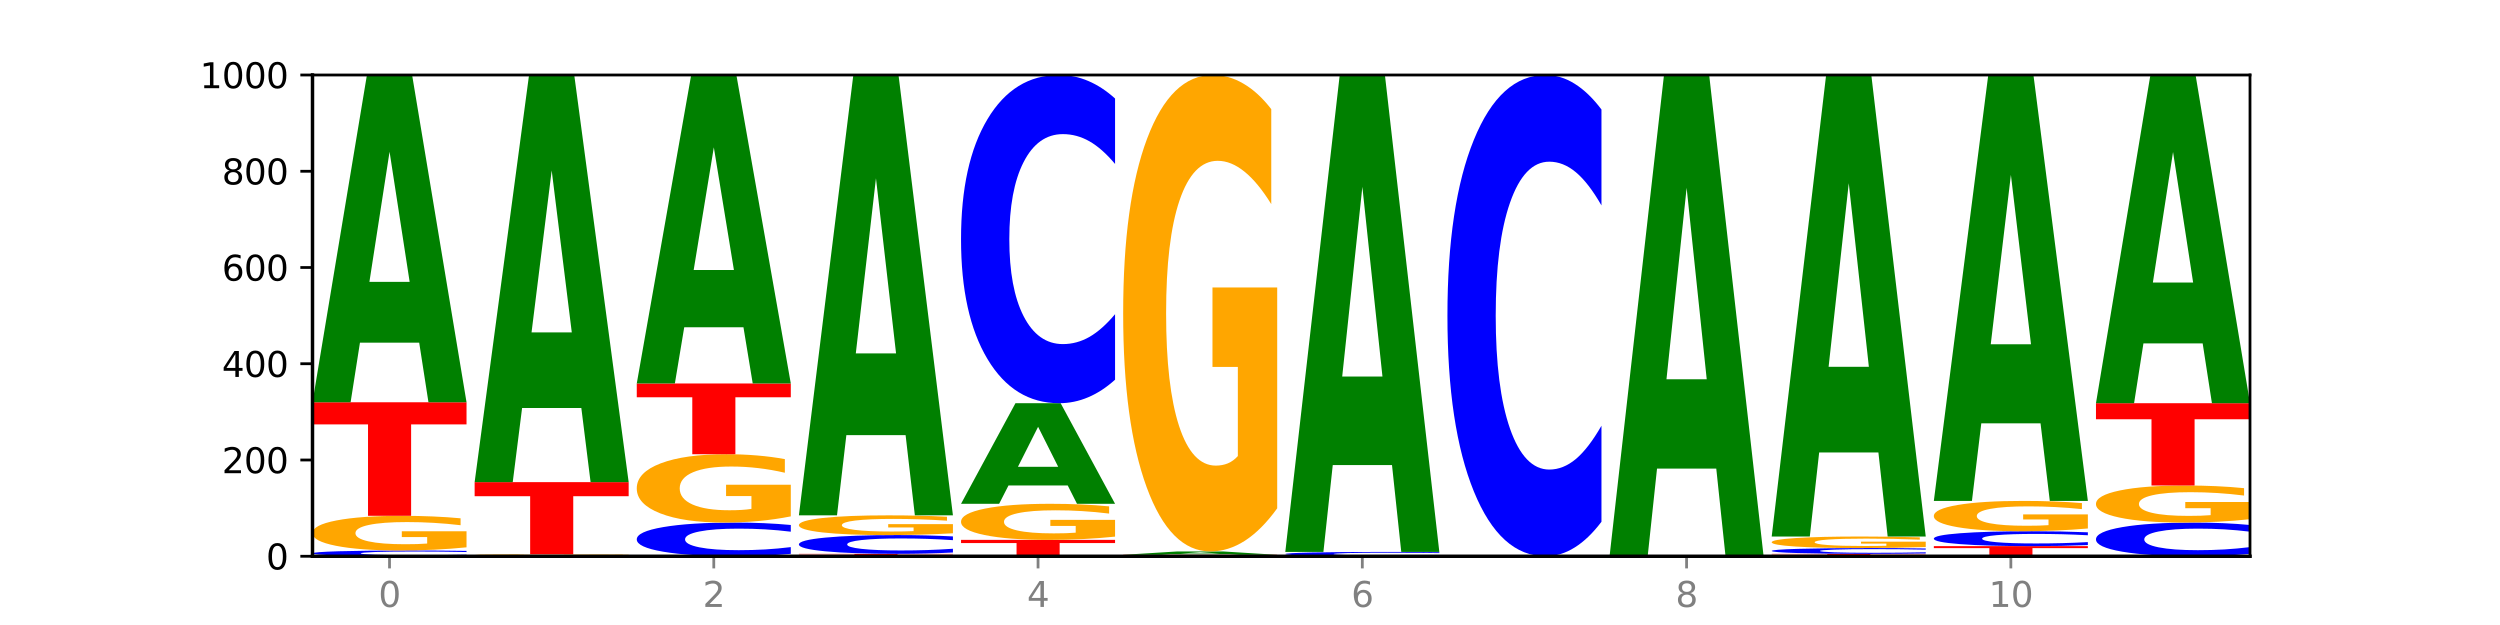 <?xml version="1.0" encoding="utf-8" standalone="no"?>
<!DOCTYPE svg PUBLIC "-//W3C//DTD SVG 1.1//EN"
  "http://www.w3.org/Graphics/SVG/1.1/DTD/svg11.dtd">
<svg xmlns:xlink="http://www.w3.org/1999/xlink" width="720pt" height="180pt" viewBox="0 0 720 180" xmlns="http://www.w3.org/2000/svg" version="1.1">
 <defs>
  <style type="text/css">*{stroke-linejoin: round; stroke-linecap: butt}</style>
 </defs>
 <g id="figure_1">
  <g id="patch_1">
   <path d="M 0 180 
L 720 180 
L 720 0 
L 0 0 
z
" style="fill: #ffffff"/>
  </g>
  <g id="axes_1">
   <g id="patch_2">
    <path d="M 90 160.2 
L 648 160.2 
L 648 21.6 
L 90 21.6 
z
" style="fill: #ffffff"/>
   </g>
   <g id="line2d_1">
    <path d="M 90 160.2 
L 648 160.2 
" clip-path="url(#pb3ac7d363e)" style="fill: none; stroke: #000000; stroke-width: 0.5; stroke-linecap: square"/>
   </g>
   <g id="patch_3">
    <path d="M 134.36 160.081 
Q 130.649 160.14 126.637 160.17 
Q 122.624 160.2 118.254 160.2 
Q 105.222 160.2 97.611 159.976 
Q 90 159.752 90 159.369 
Q 90 158.984 97.611 158.761 
Q 105.222 158.537 118.254 158.537 
Q 122.624 158.537 126.637 158.567 
Q 130.649 158.597 134.36 158.656 
L 134.36 158.988 
Q 130.616 158.909 126.983 158.873 
Q 123.351 158.836 119.339 158.836 
Q 112.141 158.836 108.017 158.978 
Q 103.904 159.12 103.904 159.369 
Q 103.904 159.617 108.017 159.759 
Q 112.141 159.9 119.339 159.9 
Q 123.351 159.9 126.983 159.864 
Q 130.616 159.827 134.36 159.749 
L 134.36 160.081 
z
" clip-path="url(#pb3ac7d363e)" style="fill: #0000ff"/>
   </g>
   <g id="patch_4">
    <path d="M 134.36 157.634 
Q 129.886 158.085 125.074 158.312 
Q 120.263 158.537 115.133 158.537 
Q 103.541 158.537 96.77 157.193 
Q 90 155.849 90 153.55 
Q 90 151.225 96.89 149.891 
Q 103.789 148.558 115.789 148.558 
Q 120.412 148.558 124.647 148.739 
Q 128.892 148.918 132.65 149.273 
L 132.65 151.262 
Q 128.773 150.807 124.935 150.582 
Q 121.098 150.355 117.24 150.355 
Q 110.102 150.355 106.235 151.184 
Q 102.367 152.01 102.367 153.55 
Q 102.367 155.076 106.096 155.909 
Q 109.824 156.739 116.684 156.739 
Q 118.553 156.739 120.153 156.692 
Q 121.754 156.642 123.026 156.539 
L 123.026 154.672 
L 115.719 154.672 
L 115.719 153.008 
L 134.36 153.008 
L 134.36 157.634 
z
" clip-path="url(#pb3ac7d363e)" style="fill: #ffa600"/>
   </g>
   <g id="patch_5">
    <path d="M 90 115.848 
L 134.36 115.848 
L 134.36 122.227 
L 118.401 122.227 
L 118.401 148.558 
L 105.99 148.558 
L 105.99 122.227 
L 90 122.227 
L 90 115.848 
z
" clip-path="url(#pb3ac7d363e)" style="fill: #ff0000"/>
   </g>
   <g id="patch_6">
    <path d="M 120.728 98.679 
L 103.668 98.679 
L 100.974 115.848 
L 90 115.848 
L 105.672 21.6 
L 118.687 21.6 
L 134.36 115.848 
L 123.395 115.848 
L 120.728 98.679 
z
M 106.389 81.187 
L 117.98 81.187 
L 112.194 43.698 
L 106.389 81.187 
z
" clip-path="url(#pb3ac7d363e)" style="fill: #008000"/>
   </g>
   <g id="patch_7">
    <path d="M 181.054 160.18 
Q 177.344 160.19 173.331 160.195 
Q 169.319 160.2 164.949 160.2 
Q 151.917 160.2 144.306 160.163 
Q 136.695 160.125 136.695 160.061 
Q 136.695 159.997 144.306 159.96 
Q 151.917 159.923 164.949 159.923 
Q 169.319 159.923 173.331 159.928 
Q 177.344 159.933 181.054 159.943 
L 181.054 159.998 
Q 177.31 159.985 173.678 159.979 
Q 170.045 159.973 166.033 159.973 
Q 158.835 159.973 154.711 159.996 
Q 150.598 160.02 150.598 160.061 
Q 150.598 160.103 154.711 160.126 
Q 158.835 160.15 166.033 160.15 
Q 170.045 160.15 173.678 160.144 
Q 177.31 160.138 181.054 160.125 
L 181.054 160.18 
z
" clip-path="url(#pb3ac7d363e)" style="fill: #0000ff"/>
   </g>
   <g id="patch_8">
    <path d="M 181.054 159.898 
Q 176.581 159.91 171.769 159.917 
Q 166.957 159.923 161.827 159.923 
Q 150.235 159.923 143.465 159.885 
Q 136.695 159.848 136.695 159.784 
Q 136.695 159.72 143.584 159.683 
Q 150.484 159.646 162.483 159.646 
Q 167.106 159.646 171.341 159.651 
Q 175.586 159.656 179.344 159.665 
L 179.344 159.721 
Q 175.467 159.708 171.63 159.702 
Q 167.792 159.696 163.935 159.696 
Q 156.797 159.696 152.929 159.719 
Q 149.062 159.742 149.062 159.784 
Q 149.062 159.827 152.79 159.85 
Q 156.518 159.873 163.378 159.873 
Q 165.247 159.873 166.848 159.872 
Q 168.448 159.87 169.721 159.867 
L 169.721 159.815 
L 162.414 159.815 
L 162.414 159.769 
L 181.054 159.769 
L 181.054 159.898 
z
" clip-path="url(#pb3ac7d363e)" style="fill: #ffa600"/>
   </g>
   <g id="patch_9">
    <path d="M 136.695 138.856 
L 181.054 138.856 
L 181.054 142.91 
L 165.095 142.91 
L 165.095 159.646 
L 152.685 159.646 
L 152.685 142.91 
L 136.695 142.91 
L 136.695 138.856 
z
" clip-path="url(#pb3ac7d363e)" style="fill: #ff0000"/>
   </g>
   <g id="patch_10">
    <path d="M 167.423 117.495 
L 150.363 117.495 
L 147.669 138.856 
L 136.695 138.856 
L 152.367 21.6 
L 165.382 21.6 
L 181.054 138.856 
L 170.089 138.856 
L 167.423 117.495 
z
M 153.083 95.733 
L 164.675 95.733 
L 158.888 49.092 
L 153.083 95.733 
z
" clip-path="url(#pb3ac7d363e)" style="fill: #008000"/>
   </g>
   <g id="patch_11">
    <path d="M 227.749 159.505 
Q 224.038 159.849 220.026 160.024 
Q 216.014 160.2 211.644 160.2 
Q 198.612 160.2 191 158.893 
Q 183.389 157.587 183.389 155.352 
Q 183.389 153.109 191 151.805 
Q 198.612 150.498 211.644 150.498 
Q 216.014 150.498 220.026 150.674 
Q 224.038 150.849 227.749 151.193 
L 227.749 153.127 
Q 224.005 152.67 220.372 152.458 
Q 216.74 152.246 212.728 152.246 
Q 205.53 152.246 201.406 153.073 
Q 197.293 153.899 197.293 155.352 
Q 197.293 156.799 201.406 157.627 
Q 205.53 158.452 212.728 158.452 
Q 216.74 158.452 220.372 158.24 
Q 224.005 158.026 227.749 157.569 
L 227.749 159.505 
z
" clip-path="url(#pb3ac7d363e)" style="fill: #0000ff"/>
   </g>
   <g id="patch_12">
    <path d="M 227.749 148.717 
Q 223.275 149.608 218.463 150.055 
Q 213.652 150.498 208.522 150.498 
Q 196.93 150.498 190.159 147.847 
Q 183.389 145.197 183.389 140.663 
Q 183.389 136.078 190.279 133.447 
Q 197.178 130.817 209.178 130.817 
Q 213.801 130.817 218.036 131.175 
Q 222.281 131.528 226.039 132.228 
L 226.039 136.151 
Q 222.162 135.252 218.324 134.809 
Q 214.487 134.362 210.629 134.362 
Q 203.491 134.362 199.624 135.996 
Q 195.757 137.627 195.757 140.663 
Q 195.757 143.672 199.485 145.314 
Q 203.213 146.953 210.073 146.953 
Q 211.942 146.953 213.542 146.859 
Q 215.143 146.762 216.415 146.559 
L 216.415 142.875 
L 209.108 142.875 
L 209.108 139.594 
L 227.749 139.594 
L 227.749 148.717 
z
" clip-path="url(#pb3ac7d363e)" style="fill: #ffa600"/>
   </g>
   <g id="patch_13">
    <path d="M 183.389 110.443 
L 227.749 110.443 
L 227.749 114.416 
L 211.79 114.416 
L 211.79 130.817 
L 199.379 130.817 
L 199.379 114.416 
L 183.389 114.416 
L 183.389 110.443 
z
" clip-path="url(#pb3ac7d363e)" style="fill: #ff0000"/>
   </g>
   <g id="patch_14">
    <path d="M 214.117 94.258 
L 197.057 94.258 
L 194.363 110.443 
L 183.389 110.443 
L 199.062 21.6 
L 212.077 21.6 
L 227.749 110.443 
L 216.784 110.443 
L 214.117 94.258 
z
M 199.778 77.769 
L 211.369 77.769 
L 205.583 42.43 
L 199.778 77.769 
z
" clip-path="url(#pb3ac7d363e)" style="fill: #008000"/>
   </g>
   <g id="patch_15">
    <path d="M 230.084 159.507 
L 274.444 159.507 
L 274.444 159.642 
L 258.484 159.642 
L 258.484 160.2 
L 246.074 160.2 
L 246.074 159.642 
L 230.084 159.642 
L 230.084 159.507 
z
" clip-path="url(#pb3ac7d363e)" style="fill: #ff0000"/>
   </g>
   <g id="patch_16">
    <path d="M 274.444 159.12 
Q 270.733 159.312 266.721 159.409 
Q 262.708 159.507 258.338 159.507 
Q 245.306 159.507 237.695 158.779 
Q 230.084 158.051 230.084 156.806 
Q 230.084 155.557 237.695 154.83 
Q 245.306 154.102 258.338 154.102 
Q 262.708 154.102 266.721 154.2 
Q 270.733 154.297 274.444 154.489 
L 274.444 155.567 
Q 270.699 155.312 267.067 155.194 
Q 263.435 155.075 259.422 155.075 
Q 252.224 155.075 248.1 155.536 
Q 243.987 155.996 243.987 156.806 
Q 243.987 157.612 248.1 158.073 
Q 252.224 158.533 259.422 158.533 
Q 263.435 158.533 267.067 158.415 
Q 270.699 158.296 274.444 158.041 
L 274.444 159.12 
z
" clip-path="url(#pb3ac7d363e)" style="fill: #0000ff"/>
   </g>
   <g id="patch_17">
    <path d="M 274.444 153.587 
Q 269.97 153.845 265.158 153.974 
Q 260.346 154.102 255.216 154.102 
Q 243.624 154.102 236.854 153.336 
Q 230.084 152.571 230.084 151.262 
Q 230.084 149.938 236.973 149.178 
Q 243.873 148.419 255.872 148.419 
Q 260.495 148.419 264.73 148.522 
Q 268.976 148.624 272.734 148.826 
L 272.734 149.959 
Q 268.856 149.7 265.019 149.572 
Q 261.181 149.443 257.324 149.443 
Q 250.186 149.443 246.318 149.914 
Q 242.451 150.385 242.451 151.262 
Q 242.451 152.131 246.179 152.605 
Q 249.907 153.078 256.767 153.078 
Q 258.636 153.078 260.237 153.051 
Q 261.837 153.023 263.11 152.964 
L 263.11 151.901 
L 255.803 151.901 
L 255.803 150.953 
L 274.444 150.953 
L 274.444 153.587 
z
" clip-path="url(#pb3ac7d363e)" style="fill: #ffa600"/>
   </g>
   <g id="patch_18">
    <path d="M 260.812 125.317 
L 243.752 125.317 
L 241.058 148.419 
L 230.084 148.419 
L 245.756 21.6 
L 258.771 21.6 
L 274.444 148.419 
L 263.478 148.419 
L 260.812 125.317 
z
M 246.473 101.779 
L 258.064 101.779 
L 252.277 51.334 
L 246.473 101.779 
z
" clip-path="url(#pb3ac7d363e)" style="fill: #008000"/>
   </g>
   <g id="patch_19">
    <path d="M 276.778 155.488 
L 321.138 155.488 
L 321.138 156.407 
L 305.179 156.407 
L 305.179 160.2 
L 292.768 160.2 
L 292.768 156.407 
L 276.778 156.407 
L 276.778 155.488 
z
" clip-path="url(#pb3ac7d363e)" style="fill: #ff0000"/>
   </g>
   <g id="patch_20">
    <path d="M 321.138 154.547 
Q 316.664 155.017 311.853 155.254 
Q 307.041 155.488 301.911 155.488 
Q 290.319 155.488 283.549 154.088 
Q 276.778 152.688 276.778 150.293 
Q 276.778 147.871 283.668 146.482 
Q 290.567 145.093 302.567 145.093 
Q 307.19 145.093 311.425 145.282 
Q 315.67 145.468 319.428 145.838 
L 319.428 147.91 
Q 315.551 147.435 311.713 147.201 
Q 307.876 146.965 304.018 146.965 
Q 296.88 146.965 293.013 147.828 
Q 289.146 148.689 289.146 150.293 
Q 289.146 151.882 292.874 152.75 
Q 296.602 153.615 303.462 153.615 
Q 305.331 153.615 306.931 153.566 
Q 308.532 153.514 309.805 153.407 
L 309.805 151.461 
L 302.497 151.461 
L 302.497 149.729 
L 321.138 149.729 
L 321.138 154.547 
z
" clip-path="url(#pb3ac7d363e)" style="fill: #ffa600"/>
   </g>
   <g id="patch_21">
    <path d="M 307.506 139.816 
L 290.446 139.816 
L 287.753 145.093 
L 276.778 145.093 
L 292.451 116.125 
L 305.466 116.125 
L 321.138 145.093 
L 310.173 145.093 
L 307.506 139.816 
z
M 293.167 134.439 
L 304.758 134.439 
L 298.972 122.917 
L 293.167 134.439 
z
" clip-path="url(#pb3ac7d363e)" style="fill: #008000"/>
   </g>
   <g id="patch_22">
    <path d="M 321.138 109.35 
Q 317.427 112.708 313.415 114.407 
Q 309.403 116.125 305.033 116.125 
Q 292.001 116.125 284.389 103.394 
Q 276.778 90.663 276.778 68.892 
Q 276.778 47.042 284.389 34.331 
Q 292.001 21.6 305.033 21.6 
Q 309.403 21.6 313.415 23.318 
Q 317.427 25.017 321.138 28.376 
L 321.138 47.218 
Q 317.394 42.766 313.762 40.696 
Q 310.129 38.627 306.117 38.627 
Q 298.919 38.627 294.795 46.691 
Q 290.682 54.736 290.682 68.892 
Q 290.682 82.99 294.795 91.054 
Q 298.919 99.099 306.117 99.099 
Q 310.129 99.099 313.762 97.029 
Q 317.394 94.94 321.138 90.488 
L 321.138 109.35 
z
" clip-path="url(#pb3ac7d363e)" style="fill: #0000ff"/>
   </g>
   <g id="patch_23">
    <path d="M 323.473 159.784 
L 367.833 159.784 
L 367.833 159.865 
L 351.873 159.865 
L 351.873 160.2 
L 339.463 160.2 
L 339.463 159.865 
L 323.473 159.865 
L 323.473 159.784 
z
" clip-path="url(#pb3ac7d363e)" style="fill: #ff0000"/>
   </g>
   <g id="patch_24">
    <path d="M 354.201 159.607 
L 337.141 159.607 
L 334.447 159.784 
L 323.473 159.784 
L 339.145 158.814 
L 352.16 158.814 
L 367.833 159.784 
L 356.867 159.784 
L 354.201 159.607 
z
M 339.862 159.427 
L 351.453 159.427 
L 345.666 159.041 
L 339.862 159.427 
z
" clip-path="url(#pb3ac7d363e)" style="fill: #008000"/>
   </g>
   <g id="patch_25">
    <path d="M 367.833 146.399 
Q 363.359 152.607 358.547 155.724 
Q 353.735 158.814 348.605 158.814 
Q 337.013 158.814 330.243 140.334 
Q 323.473 121.853 323.473 90.25 
Q 323.473 58.277 330.362 39.939 
Q 337.262 21.6 349.262 21.6 
Q 353.884 21.6 358.12 24.094 
Q 362.365 26.56 366.123 31.435 
L 366.123 58.788 
Q 362.245 52.523 358.408 49.434 
Q 354.57 46.316 350.713 46.316 
Q 343.575 46.316 339.708 57.71 
Q 335.84 69.076 335.84 90.25 
Q 335.84 111.224 339.568 122.675 
Q 343.297 134.098 350.156 134.098 
Q 352.025 134.098 353.626 133.446 
Q 355.227 132.766 356.499 131.349 
L 356.499 105.669 
L 349.192 105.669 
L 349.192 82.795 
L 367.833 82.795 
L 367.833 146.399 
z
" clip-path="url(#pb3ac7d363e)" style="fill: #ffa600"/>
   </g>
   <g id="patch_26">
    <path d="M 414.527 160.111 
Q 410.817 160.155 406.804 160.177 
Q 402.792 160.2 398.422 160.2 
Q 385.39 160.2 377.779 160.032 
Q 370.167 159.864 370.167 159.577 
Q 370.167 159.288 377.779 159.121 
Q 385.39 158.953 398.422 158.953 
Q 402.792 158.953 406.804 158.975 
Q 410.817 158.998 414.527 159.042 
L 414.527 159.291 
Q 410.783 159.232 407.151 159.205 
Q 403.518 159.177 399.506 159.177 
Q 392.308 159.177 388.184 159.284 
Q 384.071 159.39 384.071 159.577 
Q 384.071 159.763 388.184 159.869 
Q 392.308 159.975 399.506 159.975 
Q 403.518 159.975 407.151 159.948 
Q 410.783 159.92 414.527 159.862 
L 414.527 160.111 
z
" clip-path="url(#pb3ac7d363e)" style="fill: #0000ff"/>
   </g>
   <g id="patch_27">
    <path d="M 400.895 133.931 
L 383.835 133.931 
L 381.142 158.953 
L 370.167 158.953 
L 385.84 21.6 
L 398.855 21.6 
L 414.527 158.953 
L 403.562 158.953 
L 400.895 133.931 
z
M 386.556 108.439 
L 398.147 108.439 
L 392.361 53.804 
L 386.556 108.439 
z
" clip-path="url(#pb3ac7d363e)" style="fill: #008000"/>
   </g>
   <g id="patch_28">
    <path d="M 461.222 150.265 
Q 457.511 155.19 453.499 157.681 
Q 449.486 160.2 445.116 160.2 
Q 432.084 160.2 424.473 141.533 
Q 416.862 122.866 416.862 90.943 
Q 416.862 58.905 424.473 40.267 
Q 432.084 21.6 445.116 21.6 
Q 449.486 21.6 453.499 24.119 
Q 457.511 26.61 461.222 31.535 
L 461.222 59.163 
Q 457.478 52.635 453.845 49.601 
Q 450.213 46.566 446.2 46.566 
Q 439.003 46.566 434.879 58.39 
Q 430.766 70.186 430.766 90.943 
Q 430.766 111.614 434.879 123.439 
Q 439.003 135.234 446.2 135.234 
Q 450.213 135.234 453.845 132.199 
Q 457.478 129.136 461.222 122.608 
L 461.222 150.265 
z
" clip-path="url(#pb3ac7d363e)" style="fill: #0000ff"/>
   </g>
   <g id="patch_29">
    <path d="M 494.285 134.951 
L 477.225 134.951 
L 474.531 160.2 
L 463.556 160.2 
L 479.229 21.6 
L 492.244 21.6 
L 507.916 160.2 
L 496.951 160.2 
L 494.285 134.951 
z
M 479.945 109.228 
L 491.536 109.228 
L 485.75 54.096 
L 479.945 109.228 
z
" clip-path="url(#pb3ac7d363e)" style="fill: #008000"/>
   </g>
   <g id="patch_30">
    <path d="M 510.251 159.507 
L 554.611 159.507 
L 554.611 159.642 
L 538.652 159.642 
L 538.652 160.2 
L 526.241 160.2 
L 526.241 159.642 
L 510.251 159.642 
L 510.251 159.507 
z
" clip-path="url(#pb3ac7d363e)" style="fill: #ff0000"/>
   </g>
   <g id="patch_31">
    <path d="M 554.611 159.388 
Q 550.9 159.447 546.888 159.477 
Q 542.875 159.507 538.505 159.507 
Q 525.474 159.507 517.862 159.283 
Q 510.251 159.059 510.251 158.676 
Q 510.251 158.291 517.862 158.068 
Q 525.474 157.844 538.505 157.844 
Q 542.875 157.844 546.888 157.874 
Q 550.9 157.904 554.611 157.963 
L 554.611 158.295 
Q 550.867 158.216 547.234 158.18 
Q 543.602 158.143 539.59 158.143 
Q 532.392 158.143 528.268 158.285 
Q 524.155 158.427 524.155 158.676 
Q 524.155 158.924 528.268 159.066 
Q 532.392 159.207 539.59 159.207 
Q 543.602 159.207 547.234 159.171 
Q 550.867 159.134 554.611 159.056 
L 554.611 159.388 
z
" clip-path="url(#pb3ac7d363e)" style="fill: #0000ff"/>
   </g>
   <g id="patch_32">
    <path d="M 554.611 157.543 
Q 550.137 157.693 545.325 157.769 
Q 540.514 157.844 535.384 157.844 
Q 523.792 157.844 517.021 157.396 
Q 510.251 156.948 510.251 156.182 
Q 510.251 155.407 517.141 154.962 
Q 524.04 154.517 536.04 154.517 
Q 540.663 154.517 544.898 154.578 
Q 549.143 154.638 552.901 154.756 
L 552.901 155.419 
Q 549.024 155.267 545.186 155.192 
Q 541.349 155.117 537.491 155.117 
Q 530.353 155.117 526.486 155.393 
Q 522.619 155.668 522.619 156.182 
Q 522.619 156.69 526.347 156.968 
Q 530.075 157.245 536.935 157.245 
Q 538.804 157.245 540.404 157.229 
Q 542.005 157.212 543.277 157.178 
L 543.277 156.555 
L 535.97 156.555 
L 535.97 156.001 
L 554.611 156.001 
L 554.611 157.543 
z
" clip-path="url(#pb3ac7d363e)" style="fill: #ffa600"/>
   </g>
   <g id="patch_33">
    <path d="M 540.979 130.304 
L 523.919 130.304 
L 521.225 154.517 
L 510.251 154.517 
L 525.923 21.6 
L 538.938 21.6 
L 554.611 154.517 
L 543.646 154.517 
L 540.979 130.304 
z
M 526.64 105.635 
L 538.231 105.635 
L 532.445 52.764 
L 526.64 105.635 
z
" clip-path="url(#pb3ac7d363e)" style="fill: #008000"/>
   </g>
   <g id="patch_34">
    <path d="M 556.946 157.289 
L 601.305 157.289 
L 601.305 157.857 
L 585.346 157.857 
L 585.346 160.2 
L 572.936 160.2 
L 572.936 157.857 
L 556.946 157.857 
L 556.946 157.289 
z
" clip-path="url(#pb3ac7d363e)" style="fill: #ff0000"/>
   </g>
   <g id="patch_35">
    <path d="M 601.305 156.981 
Q 597.595 157.134 593.582 157.211 
Q 589.57 157.289 585.2 157.289 
Q 572.168 157.289 564.557 156.711 
Q 556.946 156.132 556.946 155.142 
Q 556.946 154.149 564.557 153.571 
Q 572.168 152.993 585.2 152.993 
Q 589.57 152.993 593.582 153.071 
Q 597.595 153.148 601.305 153.301 
L 601.305 154.157 
Q 597.561 153.955 593.929 153.861 
Q 590.297 153.767 586.284 153.767 
Q 579.086 153.767 574.962 154.133 
Q 570.849 154.499 570.849 155.142 
Q 570.849 155.783 574.962 156.15 
Q 579.086 156.515 586.284 156.515 
Q 590.297 156.515 593.929 156.421 
Q 597.561 156.326 601.305 156.124 
L 601.305 156.981 
z
" clip-path="url(#pb3ac7d363e)" style="fill: #0000ff"/>
   </g>
   <g id="patch_36">
    <path d="M 601.305 152.203 
Q 596.832 152.598 592.02 152.796 
Q 587.208 152.993 582.078 152.993 
Q 570.486 152.993 563.716 151.817 
Q 556.946 150.641 556.946 148.63 
Q 556.946 146.595 563.835 145.428 
Q 570.735 144.261 582.734 144.261 
Q 587.357 144.261 591.592 144.42 
Q 595.838 144.577 599.595 144.887 
L 599.595 146.627 
Q 595.718 146.229 591.881 146.032 
Q 588.043 145.834 584.186 145.834 
Q 577.048 145.834 573.18 146.559 
Q 569.313 147.282 569.313 148.63 
Q 569.313 149.964 573.041 150.693 
Q 576.769 151.42 583.629 151.42 
Q 585.498 151.42 587.099 151.378 
Q 588.699 151.335 589.972 151.245 
L 589.972 149.611 
L 582.665 149.611 
L 582.665 148.155 
L 601.305 148.155 
L 601.305 152.203 
z
" clip-path="url(#pb3ac7d363e)" style="fill: #ffa600"/>
   </g>
   <g id="patch_37">
    <path d="M 587.674 121.916 
L 570.614 121.916 
L 567.92 144.261 
L 556.946 144.261 
L 572.618 21.6 
L 585.633 21.6 
L 601.305 144.261 
L 590.34 144.261 
L 587.674 121.916 
z
M 573.335 99.15 
L 584.926 99.15 
L 579.139 50.359 
L 573.335 99.15 
z
" clip-path="url(#pb3ac7d363e)" style="fill: #008000"/>
   </g>
   <g id="patch_38">
    <path d="M 648 159.505 
Q 644.289 159.849 640.277 160.024 
Q 636.265 160.2 631.895 160.2 
Q 618.863 160.2 611.251 158.893 
Q 603.64 157.587 603.64 155.352 
Q 603.64 153.109 611.251 151.805 
Q 618.863 150.498 631.895 150.498 
Q 636.265 150.498 640.277 150.674 
Q 644.289 150.849 648 151.193 
L 648 153.127 
Q 644.256 152.67 640.623 152.458 
Q 636.991 152.246 632.979 152.246 
Q 625.781 152.246 621.657 153.073 
Q 617.544 153.899 617.544 155.352 
Q 617.544 156.799 621.657 157.627 
Q 625.781 158.452 632.979 158.452 
Q 636.991 158.452 640.623 158.24 
Q 644.256 158.026 648 157.569 
L 648 159.505 
z
" clip-path="url(#pb3ac7d363e)" style="fill: #0000ff"/>
   </g>
   <g id="patch_39">
    <path d="M 648 149.532 
Q 643.526 150.015 638.714 150.258 
Q 633.903 150.498 628.773 150.498 
Q 617.181 150.498 610.41 149.061 
Q 603.64 147.623 603.64 145.165 
Q 603.64 142.678 610.53 141.252 
Q 617.429 139.826 629.429 139.826 
Q 634.052 139.826 638.287 140.02 
Q 642.532 140.212 646.29 140.591 
L 646.29 142.718 
Q 642.413 142.231 638.575 141.991 
Q 634.738 141.748 630.88 141.748 
Q 623.742 141.748 619.875 142.634 
Q 616.008 143.518 616.008 145.165 
Q 616.008 146.797 619.736 147.687 
Q 623.464 148.576 630.324 148.576 
Q 632.193 148.576 633.793 148.525 
Q 635.394 148.472 636.666 148.362 
L 636.666 146.364 
L 629.359 146.364 
L 629.359 144.585 
L 648 144.585 
L 648 149.532 
z
" clip-path="url(#pb3ac7d363e)" style="fill: #ffa600"/>
   </g>
   <g id="patch_40">
    <path d="M 603.64 116.125 
L 648 116.125 
L 648 120.747 
L 632.041 120.747 
L 632.041 139.826 
L 619.63 139.826 
L 619.63 120.747 
L 603.64 120.747 
L 603.64 116.125 
z
" clip-path="url(#pb3ac7d363e)" style="fill: #ff0000"/>
   </g>
   <g id="patch_41">
    <path d="M 634.368 98.906 
L 617.308 98.906 
L 614.614 116.125 
L 603.64 116.125 
L 619.313 21.6 
L 632.328 21.6 
L 648 116.125 
L 637.035 116.125 
L 634.368 98.906 
z
M 620.029 81.362 
L 631.62 81.362 
L 625.834 43.763 
L 620.029 81.362 
z
" clip-path="url(#pb3ac7d363e)" style="fill: #008000"/>
   </g>
   <g id="matplotlib.axis_1">
    <g id="xtick_1">
     <g id="line2d_2">
      <defs>
       <path id="mb1a5961abc" d="M 0 0 
L 0 3.5 
" style="stroke: #808080; stroke-width: 0.8"/>
      </defs>
      <g>
       <use xlink:href="#mb1a5961abc" x="112.18" y="160.2" style="fill: #808080; stroke: #808080; stroke-width: 0.8"/>
      </g>
     </g>
     <g id="text_1">
      <!-- 0 -->
      <g style="fill: #808080" transform="translate(108.999 174.798) scale(0.1 -0.1)">
       <defs>
        <path id="DejaVuSans-30" d="M 2034 4250 
Q 1547 4250 1301 3770 
Q 1056 3291 1056 2328 
Q 1056 1369 1301 889 
Q 1547 409 2034 409 
Q 2525 409 2770 889 
Q 3016 1369 3016 2328 
Q 3016 3291 2770 3770 
Q 2525 4250 2034 4250 
z
M 2034 4750 
Q 2819 4750 3233 4129 
Q 3647 3509 3647 2328 
Q 3647 1150 3233 529 
Q 2819 -91 2034 -91 
Q 1250 -91 836 529 
Q 422 1150 422 2328 
Q 422 3509 836 4129 
Q 1250 4750 2034 4750 
z
" transform="scale(0.016)"/>
       </defs>
       <use xlink:href="#DejaVuSans-30"/>
      </g>
     </g>
    </g>
    <g id="xtick_2">
     <g id="line2d_3">
      <g>
       <use xlink:href="#mb1a5961abc" x="205.569" y="160.2" style="fill: #808080; stroke: #808080; stroke-width: 0.8"/>
      </g>
     </g>
     <g id="text_2">
      <!-- 2 -->
      <g style="fill: #808080" transform="translate(202.388 174.798) scale(0.1 -0.1)">
       <defs>
        <path id="DejaVuSans-32" d="M 1228 531 
L 3431 531 
L 3431 0 
L 469 0 
L 469 531 
Q 828 903 1448 1529 
Q 2069 2156 2228 2338 
Q 2531 2678 2651 2914 
Q 2772 3150 2772 3378 
Q 2772 3750 2511 3984 
Q 2250 4219 1831 4219 
Q 1534 4219 1204 4116 
Q 875 4013 500 3803 
L 500 4441 
Q 881 4594 1212 4672 
Q 1544 4750 1819 4750 
Q 2544 4750 2975 4387 
Q 3406 4025 3406 3419 
Q 3406 3131 3298 2873 
Q 3191 2616 2906 2266 
Q 2828 2175 2409 1742 
Q 1991 1309 1228 531 
z
" transform="scale(0.016)"/>
       </defs>
       <use xlink:href="#DejaVuSans-32"/>
      </g>
     </g>
    </g>
    <g id="xtick_3">
     <g id="line2d_4">
      <g>
       <use xlink:href="#mb1a5961abc" x="298.958" y="160.2" style="fill: #808080; stroke: #808080; stroke-width: 0.8"/>
      </g>
     </g>
     <g id="text_3">
      <!-- 4 -->
      <g style="fill: #808080" transform="translate(295.777 174.798) scale(0.1 -0.1)">
       <defs>
        <path id="DejaVuSans-34" d="M 2419 4116 
L 825 1625 
L 2419 1625 
L 2419 4116 
z
M 2253 4666 
L 3047 4666 
L 3047 1625 
L 3713 1625 
L 3713 1100 
L 3047 1100 
L 3047 0 
L 2419 0 
L 2419 1100 
L 313 1100 
L 313 1709 
L 2253 4666 
z
" transform="scale(0.016)"/>
       </defs>
       <use xlink:href="#DejaVuSans-34"/>
      </g>
     </g>
    </g>
    <g id="xtick_4">
     <g id="line2d_5">
      <g>
       <use xlink:href="#mb1a5961abc" x="392.347" y="160.2" style="fill: #808080; stroke: #808080; stroke-width: 0.8"/>
      </g>
     </g>
     <g id="text_4">
      <!-- 6 -->
      <g style="fill: #808080" transform="translate(389.166 174.798) scale(0.1 -0.1)">
       <defs>
        <path id="DejaVuSans-36" d="M 2113 2584 
Q 1688 2584 1439 2293 
Q 1191 2003 1191 1497 
Q 1191 994 1439 701 
Q 1688 409 2113 409 
Q 2538 409 2786 701 
Q 3034 994 3034 1497 
Q 3034 2003 2786 2293 
Q 2538 2584 2113 2584 
z
M 3366 4563 
L 3366 3988 
Q 3128 4100 2886 4159 
Q 2644 4219 2406 4219 
Q 1781 4219 1451 3797 
Q 1122 3375 1075 2522 
Q 1259 2794 1537 2939 
Q 1816 3084 2150 3084 
Q 2853 3084 3261 2657 
Q 3669 2231 3669 1497 
Q 3669 778 3244 343 
Q 2819 -91 2113 -91 
Q 1303 -91 875 529 
Q 447 1150 447 2328 
Q 447 3434 972 4092 
Q 1497 4750 2381 4750 
Q 2619 4750 2861 4703 
Q 3103 4656 3366 4563 
z
" transform="scale(0.016)"/>
       </defs>
       <use xlink:href="#DejaVuSans-36"/>
      </g>
     </g>
    </g>
    <g id="xtick_5">
     <g id="line2d_6">
      <g>
       <use xlink:href="#mb1a5961abc" x="485.736" y="160.2" style="fill: #808080; stroke: #808080; stroke-width: 0.8"/>
      </g>
     </g>
     <g id="text_5">
      <!-- 8 -->
      <g style="fill: #808080" transform="translate(482.555 174.798) scale(0.1 -0.1)">
       <defs>
        <path id="DejaVuSans-38" d="M 2034 2216 
Q 1584 2216 1326 1975 
Q 1069 1734 1069 1313 
Q 1069 891 1326 650 
Q 1584 409 2034 409 
Q 2484 409 2743 651 
Q 3003 894 3003 1313 
Q 3003 1734 2745 1975 
Q 2488 2216 2034 2216 
z
M 1403 2484 
Q 997 2584 770 2862 
Q 544 3141 544 3541 
Q 544 4100 942 4425 
Q 1341 4750 2034 4750 
Q 2731 4750 3128 4425 
Q 3525 4100 3525 3541 
Q 3525 3141 3298 2862 
Q 3072 2584 2669 2484 
Q 3125 2378 3379 2068 
Q 3634 1759 3634 1313 
Q 3634 634 3220 271 
Q 2806 -91 2034 -91 
Q 1263 -91 848 271 
Q 434 634 434 1313 
Q 434 1759 690 2068 
Q 947 2378 1403 2484 
z
M 1172 3481 
Q 1172 3119 1398 2916 
Q 1625 2713 2034 2713 
Q 2441 2713 2670 2916 
Q 2900 3119 2900 3481 
Q 2900 3844 2670 4047 
Q 2441 4250 2034 4250 
Q 1625 4250 1398 4047 
Q 1172 3844 1172 3481 
z
" transform="scale(0.016)"/>
       </defs>
       <use xlink:href="#DejaVuSans-38"/>
      </g>
     </g>
    </g>
    <g id="xtick_6">
     <g id="line2d_7">
      <g>
       <use xlink:href="#mb1a5961abc" x="579.126" y="160.2" style="fill: #808080; stroke: #808080; stroke-width: 0.8"/>
      </g>
     </g>
     <g id="text_6">
      <!-- 10 -->
      <g style="fill: #808080" transform="translate(572.763 174.798) scale(0.1 -0.1)">
       <defs>
        <path id="DejaVuSans-31" d="M 794 531 
L 1825 531 
L 1825 4091 
L 703 3866 
L 703 4441 
L 1819 4666 
L 2450 4666 
L 2450 531 
L 3481 531 
L 3481 0 
L 794 0 
L 794 531 
z
" transform="scale(0.016)"/>
       </defs>
       <use xlink:href="#DejaVuSans-31"/>
       <use xlink:href="#DejaVuSans-30" x="63.623"/>
      </g>
     </g>
    </g>
   </g>
   <g id="matplotlib.axis_2">
    <g id="ytick_1">
     <g id="line2d_8">
      <defs>
       <path id="mef9e8d1389" d="M 0 0 
L -3.5 0 
" style="stroke: #000000; stroke-width: 0.8"/>
      </defs>
      <g>
       <use xlink:href="#mef9e8d1389" x="90" y="160.2" style="stroke: #000000; stroke-width: 0.8"/>
      </g>
     </g>
     <g id="text_7">
      <!-- 0 -->
      <g transform="translate(76.638 163.999) scale(0.1 -0.1)">
       <use xlink:href="#DejaVuSans-30"/>
      </g>
     </g>
    </g>
    <g id="ytick_2">
     <g id="line2d_9">
      <g>
       <use xlink:href="#mef9e8d1389" x="90" y="132.48" style="stroke: #000000; stroke-width: 0.8"/>
      </g>
     </g>
     <g id="text_8">
      <!-- 200 -->
      <g transform="translate(63.913 136.279) scale(0.1 -0.1)">
       <use xlink:href="#DejaVuSans-32"/>
       <use xlink:href="#DejaVuSans-30" x="63.623"/>
       <use xlink:href="#DejaVuSans-30" x="127.246"/>
      </g>
     </g>
    </g>
    <g id="ytick_3">
     <g id="line2d_10">
      <g>
       <use xlink:href="#mef9e8d1389" x="90" y="104.76" style="stroke: #000000; stroke-width: 0.8"/>
      </g>
     </g>
     <g id="text_9">
      <!-- 400 -->
      <g transform="translate(63.913 108.559) scale(0.1 -0.1)">
       <use xlink:href="#DejaVuSans-34"/>
       <use xlink:href="#DejaVuSans-30" x="63.623"/>
       <use xlink:href="#DejaVuSans-30" x="127.246"/>
      </g>
     </g>
    </g>
    <g id="ytick_4">
     <g id="line2d_11">
      <g>
       <use xlink:href="#mef9e8d1389" x="90" y="77.04" style="stroke: #000000; stroke-width: 0.8"/>
      </g>
     </g>
     <g id="text_10">
      <!-- 600 -->
      <g transform="translate(63.913 80.839) scale(0.1 -0.1)">
       <use xlink:href="#DejaVuSans-36"/>
       <use xlink:href="#DejaVuSans-30" x="63.623"/>
       <use xlink:href="#DejaVuSans-30" x="127.246"/>
      </g>
     </g>
    </g>
    <g id="ytick_5">
     <g id="line2d_12">
      <g>
       <use xlink:href="#mef9e8d1389" x="90" y="49.32" style="stroke: #000000; stroke-width: 0.8"/>
      </g>
     </g>
     <g id="text_11">
      <!-- 800 -->
      <g transform="translate(63.913 53.119) scale(0.1 -0.1)">
       <use xlink:href="#DejaVuSans-38"/>
       <use xlink:href="#DejaVuSans-30" x="63.623"/>
       <use xlink:href="#DejaVuSans-30" x="127.246"/>
      </g>
     </g>
    </g>
    <g id="ytick_6">
     <g id="line2d_13">
      <g>
       <use xlink:href="#mef9e8d1389" x="90" y="21.6" style="stroke: #000000; stroke-width: 0.8"/>
      </g>
     </g>
     <g id="text_12">
      <!-- 1000 -->
      <g transform="translate(57.55 25.399) scale(0.1 -0.1)">
       <use xlink:href="#DejaVuSans-31"/>
       <use xlink:href="#DejaVuSans-30" x="63.623"/>
       <use xlink:href="#DejaVuSans-30" x="127.246"/>
       <use xlink:href="#DejaVuSans-30" x="190.869"/>
      </g>
     </g>
    </g>
   </g>
   <g id="patch_42">
    <path d="M 90 160.2 
L 90 21.6 
" style="fill: none; stroke: #000000; stroke-linejoin: miter; stroke-linecap: square"/>
   </g>
   <g id="patch_43">
    <path d="M 648 160.2 
L 648 21.6 
" style="fill: none; stroke: #000000; stroke-width: 0.8; stroke-linejoin: miter; stroke-linecap: square"/>
   </g>
   <g id="patch_44">
    <path d="M 90 160.2 
L 648 160.2 
" style="fill: none; stroke: #000000; stroke-linejoin: miter; stroke-linecap: square"/>
   </g>
   <g id="patch_45">
    <path d="M 90 21.6 
L 648 21.6 
" style="fill: none; stroke: #000000; stroke-width: 0.8; stroke-linejoin: miter; stroke-linecap: square"/>
   </g>
  </g>
 </g>
 <defs>
  <clipPath id="pb3ac7d363e">
   <rect x="90" y="21.6" width="558" height="138.6"/>
  </clipPath>
 </defs>
</svg>
